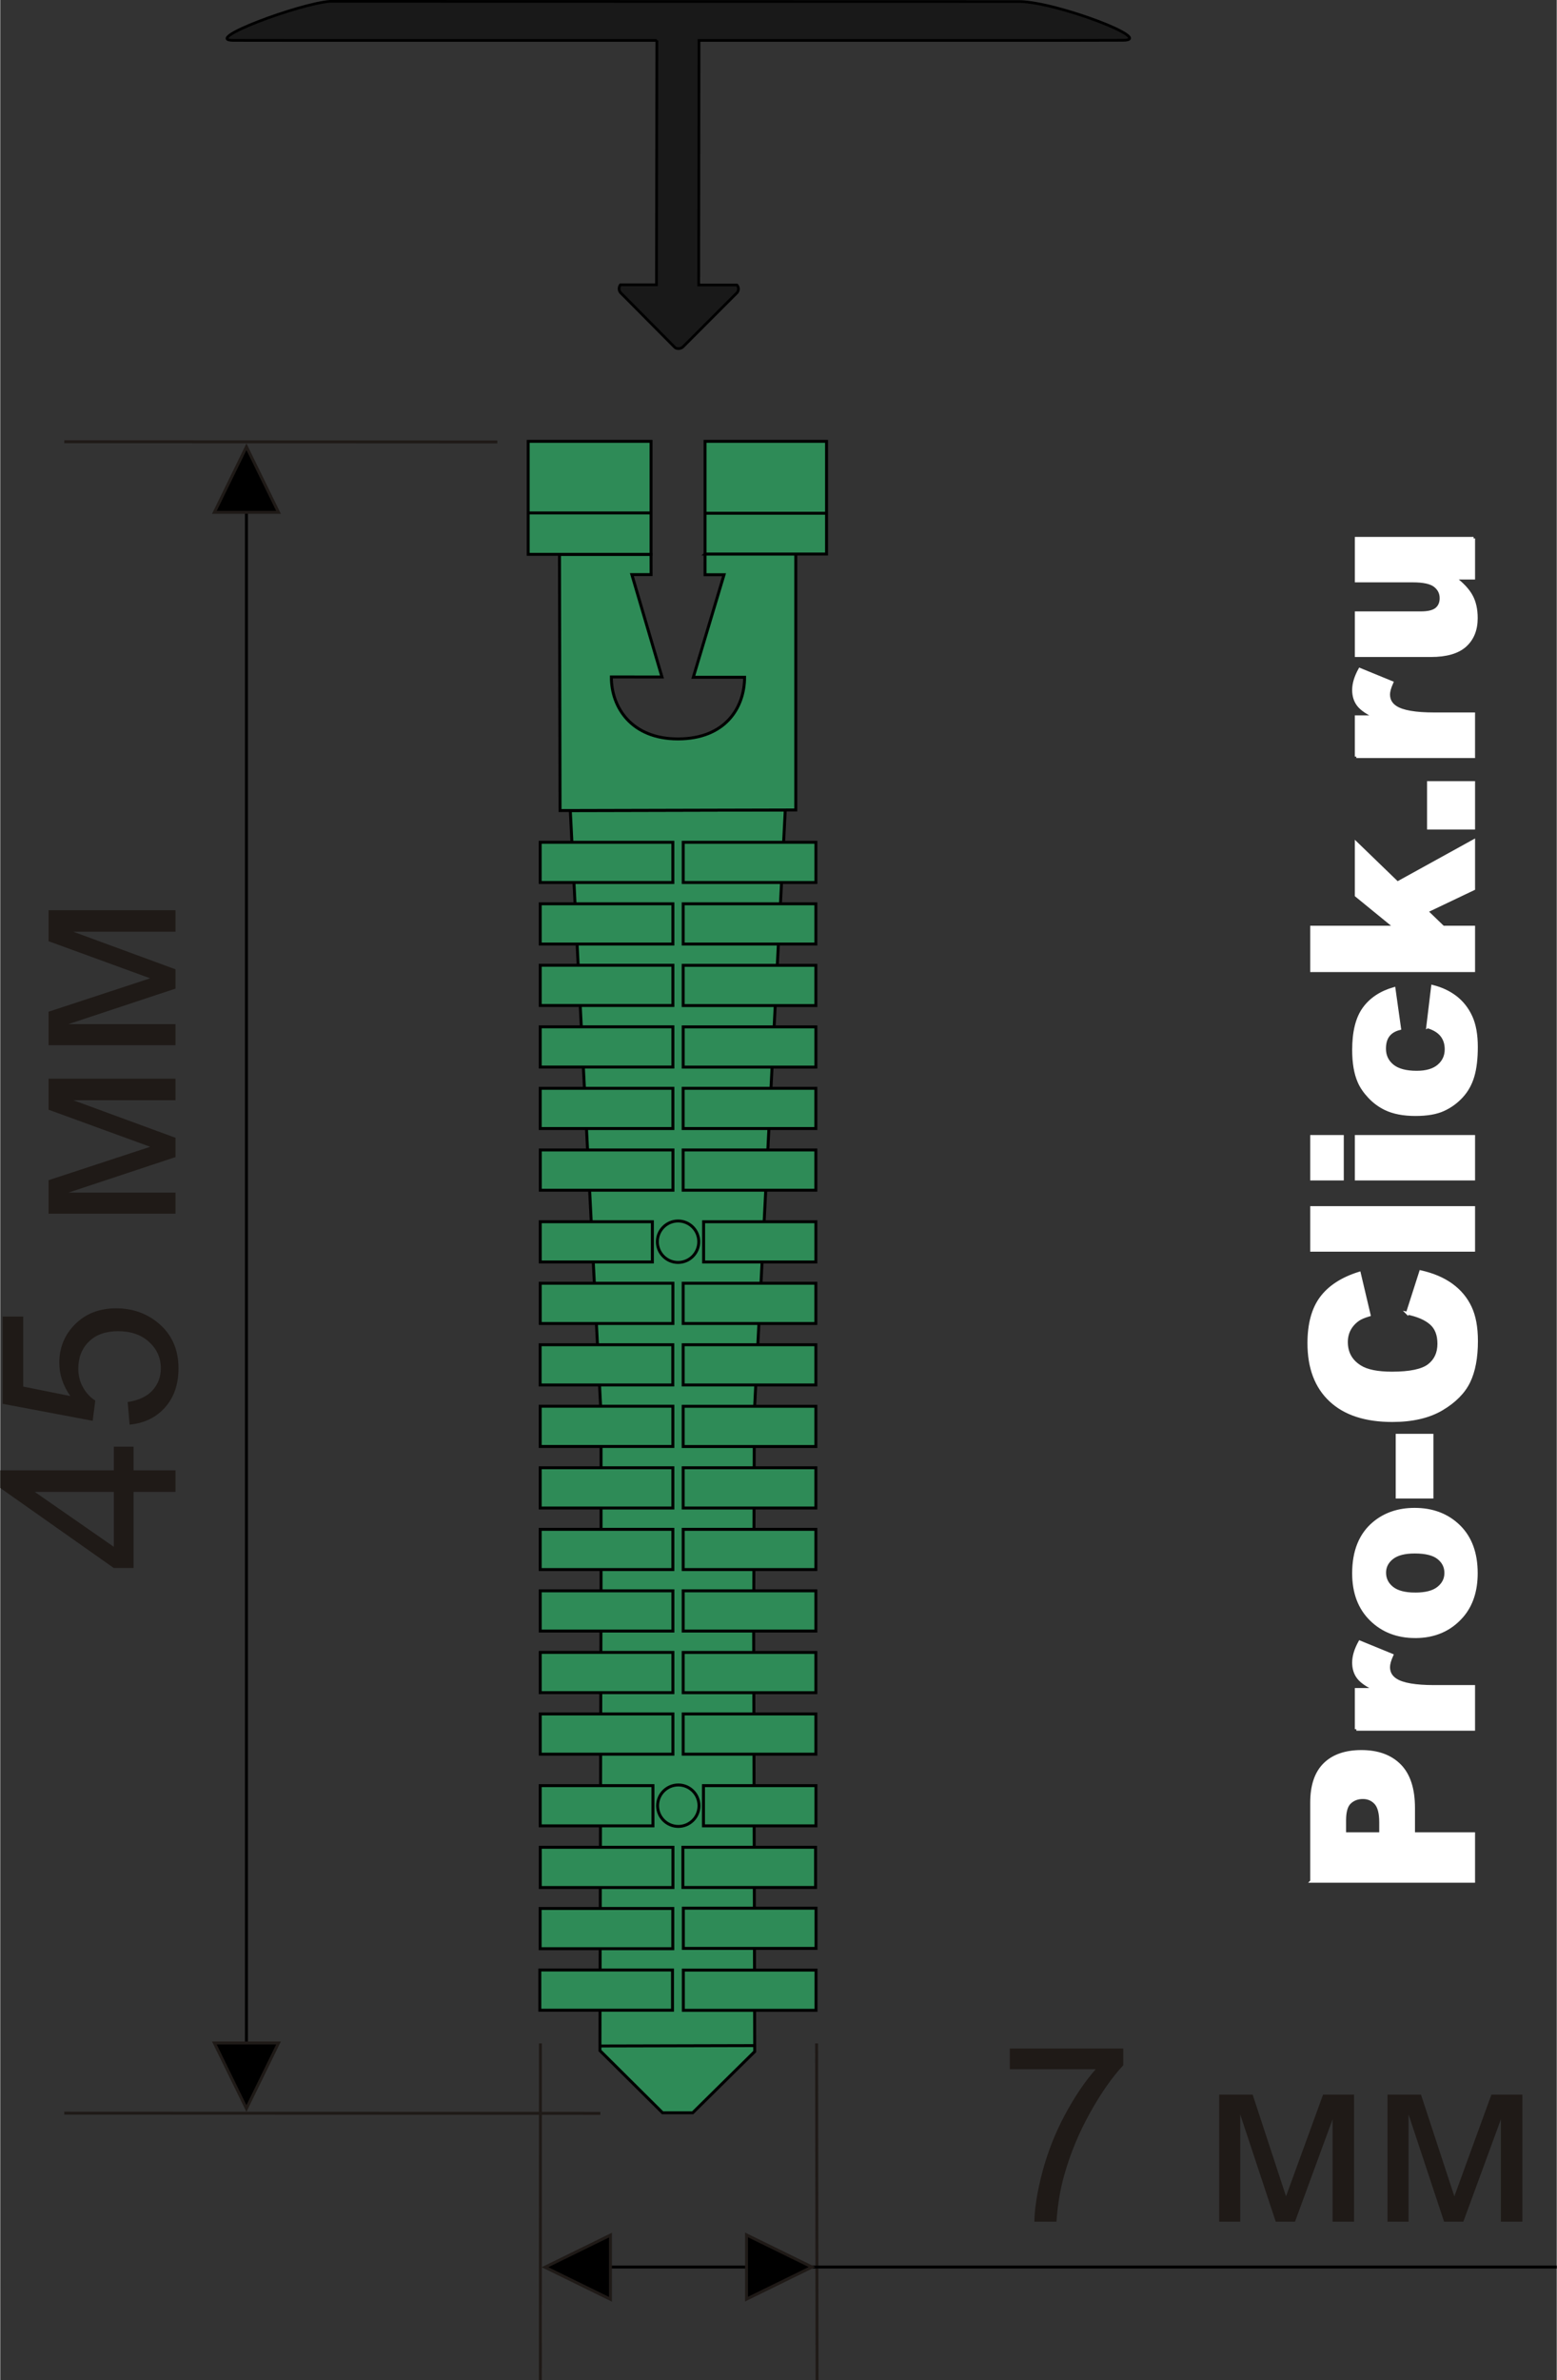 <?xml version="1.0" encoding="UTF-8"?>
<!DOCTYPE svg PUBLIC "-//W3C//DTD SVG 1.1//EN" "http://www.w3.org/Graphics/SVG/1.1/DTD/svg11.dtd">
<!-- Creator: CorelDRAW -->
<svg xmlns="http://www.w3.org/2000/svg" xml:space="preserve" width="330px" height="504px" style="shape-rendering:geometricPrecision; text-rendering:geometricPrecision; image-rendering:optimizeQuality; fill-rule:evenodd; clip-rule:evenodd"
viewBox="0 0 1219.74 1863.47"
 xmlns:xlink="http://www.w3.org/1999/xlink">
 <rect x="0" y="0" width="1219.74" height="1863.47" fill="#333333" stroke="none"/>
 <defs>
  <style type="text/css">
   <![CDATA[
    .str2 {stroke:black;stroke-width:2.115}
    .str0 {stroke:#1F1A17;stroke-width:2.312}
    .str1 {stroke:black;stroke-width:2.312}
    .str3 {stroke:white;stroke-width:2.312}
    .fil0 {fill:none}
    .fil6 {fill:none;fill-rule:nonzero}
    .fil1 {fill:black}
    .fil4 {fill:#191919}
    .fil3 {fill:seagreen}
    .fil2 {fill:#1F1A17;fill-rule:nonzero}
    .fil5 {fill:white;fill-rule:nonzero}
   ]]>
  </style>
 </defs>
 <g id="Слой_x0020_1">
  <line class="fil0 str0" x1="389.545" y1="346.02" x2="50.183" y2= "345.847" />
  <line class="fil0 str1" x1="192.93" y1="401.116" x2="192.93" y2= "1599.54" />
  <line class="fil0 str0" x1="470.298" y1="1654.63" x2="50.183" y2= "1654.46" />
  <polygon class="fil1 str0" points="218.06,401.116 167.807,401.116 192.933,349.81 "/>
  <polygon class="fil1 str0" points="167.798,1599.54 218.051,1599.54 192.924,1650.85 "/>
  <path class="fil2" d="M137.349 1168.08l-32.874 0 0 59.578 -15.479 0 -88.996 -62.679 0 -13.783 88.996 0 0 -18.547 15.479 0 0 18.547 32.874 0 0 16.884zm-48.353 0l-61.912 0 61.912 42.982 0 -42.982z"/>
  <path id="1" class="fil2" d="M101.374 1115.41l-1.505 -17.716c8.636,-1.311 15.094,-4.349 19.443,-9.116 4.352,-4.795 6.524,-10.551 6.524,-17.3 0,-8.121 -3.068,-14.997 -9.177,-20.593 -6.142,-5.629 -14.263,-8.442 -24.368,-8.442 -9.626,0 -17.206,2.686 -22.769,8.09 -5.565,5.405 -8.348,12.472 -8.348,21.233 0,5.438 1.247,10.33 3.711,14.712 2.461,4.379 5.66,7.802 9.592,10.296l-2.045 15.828 -70.548 -13.301 0 -68.309 16.12 0 0 54.811 36.904 7.42c-5.757,-8.251 -8.636,-16.915 -8.636,-25.967 0,-11.993 4.157,-22.098 12.472,-30.346 8.315,-8.251 18.997,-12.378 32.042,-12.378 12.442,0 23.187,3.648 32.236,10.873 11.098,8.828 16.66,20.851 16.66,36.072 0,12.506 -3.484,22.705 -10.488,30.604 -7.004,7.899 -16.278,12.409 -27.821,13.528z"/>
  <polygon id="12" class="fil2" points="37.863,950.241 37.863,924.019 117.49,897.861 37.863,868.823 37.863,844.552 137.349,844.552 137.349,861.403 57.242,861.403 137.349,890.823 137.349,905.917 53.403,933.742 137.349,933.742 137.349,950.241 "/>
  <polygon id="123" class="fil2" points="37.863,818.327 37.863,792.105 117.49,765.947 37.863,736.909 37.863,712.638 137.349,712.638 137.349,729.489 57.242,729.489 137.349,758.91 137.349,774.004 53.403,801.828 137.349,801.828 137.349,818.327 "/>
  <polygon class="fil3 str1" points="615.17,634.176 590.845,1107.74 590.845,1135.44 590.411,1278.41 591.23,1606.23 542.652,1654.15 519.004,1654.15 469.934,1605.45 470.814,1242.66 470.814,1107.74 446.717,634.582 "/>
  <polygon class="fil3 str1" points="535.208,659.454 639.174,659.454 639.174,690.953 535.208,690.953 "/>
  <polygon class="fil3 str1" points="423.117,659.451 527.082,659.451 527.082,690.95 423.117,690.95 "/>
  <polygon class="fil3 str1" points="423.144,707.619 527.109,707.619 527.109,739.118 423.144,739.118 "/>
  <polygon class="fil3 str1" points="535.181,707.619 639.146,707.619 639.146,739.118 535.181,739.118 "/>
  <polygon class="fil3 str1" points="423.144,755.729 527.109,755.729 527.109,787.228 423.144,787.228 "/>
  <polygon class="fil3 str1" points="535.178,755.787 639.143,755.787 639.143,787.286 535.178,787.286 "/>
  <polygon class="fil3 str1" points="423.144,803.925 527.109,803.925 527.109,835.424 423.144,835.424 "/>
  <polygon class="fil3 str1" points="535.187,803.967 639.152,803.967 639.152,835.466 535.187,835.466 "/>
  <polygon class="fil3 str1" points="423.144,852.069 527.109,852.069 527.109,883.568 423.144,883.568 "/>
  <polygon class="fil3 str1" points="535.157,852.069 639.122,852.069 639.122,883.568 535.157,883.568 "/>
  <path class="fil3 str1" d="M531.169 955.949c8.964,0 16.232,7.268 16.232,16.229 0,8.964 -7.268,16.232 -16.232,16.232 -8.961,0 -16.229,-7.268 -16.229,-16.232 0,-8.961 7.268,-16.229 16.229,-16.229z"/>
  <polygon class="fil3 str1" points="423.195,900.352 527.161,900.352 527.161,931.851 423.195,931.851 "/>
  <polygon class="fil3 str1" points="535.157,900.346 639.122,900.346 639.122,931.845 535.157,931.845 "/>
  <polygon class="fil3 str1" points="551.186,956.544 639.149,956.544 639.149,988.043 551.186,988.043 "/>
  <polygon class="fil3 str1" points="423.168,956.534 511.029,956.534 511.029,988.034 423.168,988.034 "/>
  <polygon class="fil3 str1" points="535.172,1004.7 639.137,1004.7 639.137,1036.2 535.172,1036.2 "/>
  <polygon class="fil3 str1" points="423.153,1004.7 527.118,1004.7 527.118,1036.2 423.153,1036.2 "/>
  <polygon class="fil3 str1" points="535.175,1101.03 639.14,1101.03 639.14,1132.53 535.175,1132.53 "/>
  <polygon class="fil3 str1" points="423.126,1100.98 527.091,1100.98 527.091,1132.48 423.126,1132.48 "/>
  <polygon class="fil3 str1" points="535.178,1149.17 639.143,1149.17 639.143,1180.67 535.178,1180.67 "/>
  <polygon class="fil3 str1" points="423.126,1149.17 527.091,1149.17 527.091,1180.67 423.126,1180.67 "/>
  <polygon class="fil3 str1" points="423.071,1052.84 527.036,1052.84 527.036,1084.34 423.071,1084.34 "/>
  <polygon class="fil3 str1" points="535.175,1052.84 639.14,1052.84 639.14,1084.34 535.175,1084.34 "/>
  <polygon class="fil3 str1" points="535.184,1197.37 639.149,1197.37 639.149,1228.87 535.184,1228.87 "/>
  <polygon class="fil3 str1" points="423.126,1197.37 527.091,1197.37 527.091,1228.87 423.126,1228.87 "/>
  <polygon class="fil3 str1" points="535.184,1245.51 639.149,1245.51 639.149,1277.01 535.184,1277.01 "/>
  <polygon class="fil3 str1" points="423.15,1245.51 527.115,1245.51 527.115,1277.01 423.15,1277.01 "/>
  <path class="fil3 str1" d="M531.357 1397.51c8.964,0 16.232,7.268 16.232,16.229 0,8.964 -7.268,16.232 -16.232,16.232 -8.961,0 -16.229,-7.268 -16.229,-16.232 0,-8.961 7.268,-16.229 16.229,-16.229z"/>
  <polygon class="fil3 str1" points="535.181,1293.76 639.146,1293.76 639.146,1325.26 535.181,1325.26 "/>
  <polygon class="fil3 str1" points="423.15,1293.73 527.115,1293.73 527.115,1325.23 423.15,1325.23 "/>
  <polygon class="fil3 str1" points="535.181,1341.91 639.146,1341.91 639.146,1373.41 535.181,1373.41 "/>
  <polygon class="fil3 str1" points="423.159,1341.91 527.124,1341.91 527.124,1373.41 423.159,1373.41 "/>
  <polygon class="fil3 str1" points="423.129,1398.03 511.475,1398.03 511.475,1429.53 423.129,1429.53 "/>
  <polygon class="fil3 str1" points="551.073,1398.03 639.201,1398.03 639.201,1429.53 551.073,1429.53 "/>
  <polygon class="fil3 str1" points="423.183,1446.31 527.148,1446.31 527.148,1477.81 423.183,1477.81 "/>
  <polygon class="fil3 str1" points="534.957,1446.28 638.922,1446.28 638.922,1477.78 534.957,1477.78 "/>
  <polygon class="fil3 str1" points="423.071,1494.2 527.036,1494.2 527.036,1525.7 423.071,1525.7 "/>
  <polygon class="fil3 str1" points="422.846,1542.37 526.812,1542.37 526.812,1573.87 422.846,1573.87 "/>
  <polygon class="fil3 str1" points="535.29,1542.45 639.256,1542.45 639.256,1573.95 535.29,1573.95 "/>
  <polygon class="fil3 str1" points="535.29,1493.98 639.256,1493.98 639.256,1525.48 535.29,1525.48 "/>
  <path class="fil3 str1" d="M552.305 433.771l-0.006 16.196 14.888 0 -24.089 80.311 32.07 0 8.139 0c-0.073,23.849 -15.203,48.247 -52.256,48.25 -36.348,0.024 -52.28,-24.762 -52.15,-48.529l39.656 0.055 -23.594 -80.195 15.061 0 -0.046 -15.859 -71.738 0 0.446 200.602 184.728 -0.446 0 -200.383 -71.11 0z"/>
  <line class="fil0 str1" x1="469.94" y1="1601.87" x2="591.218" y2= "1601.57" />
  <polygon class="fil3 str1" points="552.305,345.534 647.513,345.534 647.513,433.771 552.305,433.771 "/>
  <line class="fil0 str1" x1="551.352" y1="401.826" x2="647.513" y2= "401.826" />
  <polygon class="fil3 str1" points="413.712,345.537 509.979,345.537 509.979,433.999 413.712,433.999 "/>
  <line class="fil0 str1" x1="413.712" y1="401.604" x2="509.202" y2= "401.604" />
  <path class="fil4 str2" d="M514.534 31.672l-280.937 0 -50.729 -0.055c-25.676,-0.027 51.506,-28.81 75.507,-30.564l540.498 0.13c29.73,0.625 107.136,30.313 80.775,30.37l-51.412 0.115 -280.664 0 -0.228 191.465c9.966,-0.006 19.928,-0.012 29.891,-0.021 1.9,1.848 1.441,4.81 0,6.236l-42.478 42.463c-1.966,1.605 -4.98,1.444 -6.294,0l-42.478 -42.794c-1.49,-2.027 -1.278,-4.336 0,-6.036l28.255 0 0.294 -191.31z"/>
  <line class="fil0 str0" x1="423.259" y1="1863.47" x2="423.311" y2= "1599.82" />
  <line class="fil0 str0" x1="639.72" y1="1599.82" x2="640.084" y2= "1863.39" />
  <line class="fil0 str1" x1="478.176" y1="1774.96" x2="1219.74" y2= "1774.96" />
  <polygon class="fil1 str0" points="478.176,1749.94 478.176,1800.19 426.87,1775.07 "/>
  <polygon class="fil1 str0" points="584.821,1800.05 584.821,1749.8 636.127,1774.93 "/>
  <path class="fil2" d="M791.155 1620.08l0 -16.214 88.901 0 0 13.109c-8.731,9.307 -17.397,21.682 -26,37.098 -8.57,15.413 -15.222,31.305 -19.889,47.582 -3.39,11.513 -5.532,24.082 -6.461,37.769l-17.334 0c0.194,-10.809 2.303,-23.855 6.364,-39.174 4.063,-15.285 9.884,-30.061 17.461,-44.26 7.611,-14.199 15.671,-26.192 24.24,-35.911l-67.283 0z"/>
  <polygon id="1" class="fil2" points="955.208,1639.94 981.43,1639.94 1007.59,1719.57 1036.63,1639.94 1060.9,1639.94 1060.9,1739.43 1044.05,1739.43 1044.05,1659.32 1014.63,1739.43 999.532,1739.43 971.707,1655.48 971.707,1739.43 955.208,1739.43 "/>
  <polygon id="12" class="fil2" points="1087.12,1639.94 1113.34,1639.94 1139.5,1719.57 1168.54,1639.94 1192.81,1639.94 1192.81,1739.43 1175.96,1739.43 1175.96,1659.32 1146.54,1739.43 1131.45,1739.43 1103.62,1655.48 1103.62,1739.43 1087.12,1739.43 "/>
  <path class="fil5" d="M1027.7 1472.9l0 -61.484c0,-13.38 3.368,-23.412 10.133,-30.073 6.737,-6.661 16.366,-10.005 28.801,-10.005 12.818,0 22.832,3.62 30.039,10.897 7.207,7.274 10.812,18.365 10.812,33.277l0 20.235 47.085 0 0 37.153 -126.87 0zm54.086 -37.153l0 -9.058c0,-7.134 -1.299,-12.123 -3.927,-15.021 -2.631,-2.874 -5.996,-4.321 -10.072,-4.321 -3.99,0 -7.386,1.253 -10.133,3.763 -2.777,2.479 -4.167,7.192 -4.167,14.105l0 10.533 28.298 0z"/>
  <path id="1" class="fil5" d="M1062.67 1353.86l0 -31.102 15.033 0c-6.497,-3.01 -10.988,-6.106 -13.44,-9.283 -2.452,-3.177 -3.693,-7.107 -3.693,-11.789 0,-4.904 1.627,-10.257 4.846,-16.083l25.108 10.284c-1.745,3.902 -2.601,7.025 -2.601,9.31 0,4.349 1.921,7.723 5.702,10.117 5.374,3.429 15.419,5.159 30.128,5.159l30.81 0 0 33.387 -91.894 0z"/>
  <path id="12" class="fil5" d="M1108.87 1281.34c-14.002,0 -25.582,-4.461 -34.649,-13.38 -9.101,-8.946 -13.65,-20.987 -13.65,-36.175 0,-17.364 5.347,-30.492 16.011,-39.356 8.597,-7.134 19.2,-10.703 31.784,-10.703 14.12,0 25.7,4.431 34.737,13.267 9.01,8.837 13.528,21.072 13.528,36.706 0,13.935 -3.751,25.196 -11.252,33.808 -9.277,10.56 -21.445,15.832 -36.509,15.832zm-0.091 -33.308c8.212,0 14.269,-1.56 18.168,-4.71 3.927,-3.12 5.908,-7.052 5.908,-11.789 0,-4.795 -1.951,-8.721 -5.82,-11.789 -3.869,-3.095 -10.044,-4.628 -18.611,-4.628 -7.945,0 -13.88,1.56 -17.78,4.655 -3.872,3.092 -5.82,6.94 -5.82,11.51 0,4.849 1.979,8.864 5.908,12.014 3.957,3.15 9.984,4.737 18.047,4.737z"/>
  <polygon id="123" class="fil5" points="1094.69,1172.08 1094.69,1123.75 1121.93,1123.75 1121.93,1172.08 "/>
  <path id="1234" class="fil5" d="M1102.73 1028.13l10.396 -32.416c9.629,2.173 17.664,5.599 24.134,10.284 6.47,4.682 11.343,10.506 14.621,17.446 3.308,6.94 4.934,15.777 4.934,26.48 0,13.012 -2.009,23.664 -5.996,31.881 -4.018,8.251 -11.076,15.385 -21.178,21.379 -10.105,5.963 -23.011,8.976 -38.758,8.976 -20.999,0 -37.159,-5.268 -48.414,-15.804 -11.283,-10.536 -16.924,-25.448 -16.924,-44.706 0,-15.079 3.22,-26.923 9.689,-35.565 6.467,-8.636 16.393,-15.049 29.775,-19.23l7.708 32.664c-3.869,1.144 -6.706,2.343 -8.506,3.596 -2.983,2.064 -5.289,4.6 -6.913,7.583 -1.624,3.01 -2.422,6.354 -2.422,10.063 0,8.36 3.575,14.797 10.721,19.258 5.317,3.371 13.647,5.071 25.02,5.071 14.09,0 23.718,-2.033 28.947,-6.048 5.229,-4.039 7.829,-9.699 7.829,-16.973 0,-7.08 -2.097,-12.43 -6.321,-16.056 -4.197,-3.62 -10.312,-6.242 -18.344,-7.884z"/>
  <polygon id="12345" class="fil5" points="1027.7,978.821 1027.7,945.489 1154.57,945.489 1154.57,978.821 "/>
  <path id="123456" class="fil5" d="M1027.7 923.048l0 -33.247 23.985 0 0 33.247 -23.985 0zm34.977 0l0 -33.247 91.894 0 0 33.247 -91.894 0z"/>
  <path id="1234567" class="fil5" d="M1118.65 803.897l3.811 -31.575c6.97,1.727 13.027,4.597 18.138,8.555 5.11,3.987 9.067,9.058 11.905,15.246 2.804,6.16 4.224,14.02 4.224,23.552 0,9.198 -0.916,16.863 -2.719,22.963 -1.83,6.136 -4.755,11.404 -8.831,15.807 -4.078,4.427 -8.834,7.884 -14.326,10.366 -5.465,2.51 -12.733,3.763 -21.8,3.763 -9.453,0 -17.34,-1.505 -23.63,-4.573 -4.61,-2.227 -8.746,-5.265 -12.409,-9.137 -3.663,-3.875 -6.409,-7.835 -8.181,-11.932 -2.834,-6.467 -4.255,-14.772 -4.255,-24.89 0,-14.156 2.689,-24.944 8.066,-32.385 5.347,-7.414 13.204,-12.654 23.542,-15.637l4.4 31.274c-3.927,0.974 -6.882,2.758 -8.861,5.35 -2.009,2.592 -2.983,6.048 -2.983,10.424 0,5.49 2.097,9.95 6.26,13.349 4.197,3.399 10.518,5.101 18.994,5.101 7.562,0 13.295,-1.702 17.221,-5.071 3.93,-3.374 5.878,-7.665 5.878,-12.906 0,-4.349 -1.18,-7.999 -3.544,-10.979 -2.361,-2.956 -5.996,-5.186 -10.9,-6.664z"/>
  <polygon id="12345678" class="fil5" points="1027.7,759.92 1027.7,725.945 1093.12,725.945 1062.67,701.11 1062.67,660.197 1094.87,691.326 1154.57,658.413 1154.57,695.899 1117.7,713.457 1130.67,725.945 1154.57,725.945 1154.57,759.92 "/>
  <polygon id="123456789" class="fil5" points="1119.27,648.296 1119.27,612.76 1154.57,612.76 1154.57,648.296 "/>
  <path id="12345678910" class="fil5" d="M1062.67 592.356l0 -31.102 15.033 0c-6.497,-3.01 -10.988,-6.106 -13.44,-9.283 -2.452,-3.177 -3.693,-7.107 -3.693,-11.789 0,-4.904 1.627,-10.257 4.846,-16.083l25.108 10.284c-1.745,3.902 -2.601,7.025 -2.601,9.31 0,4.349 1.921,7.723 5.702,10.117 5.374,3.429 15.419,5.159 30.128,5.159l30.81 0 0 33.387 -91.894 0z"/>
  <path id="1234567891011" class="fil5" d="M1154.57 421.536l0 31.047 -14.888 0c6.115,4.625 10.488,9.283 13.055,13.992 2.601,4.71 3.899,10.506 3.899,17.361 0,9.143 -2.895,16.308 -8.682,21.518 -5.79,5.186 -14.742,7.778 -26.792,7.778l-58.486 0 0 -33.39 50.538 0c5.763,0 9.868,-1.004 12.29,-3.013 2.422,-2.03 3.632,-4.846 3.632,-8.5 0,-3.984 -1.624,-7.219 -4.843,-9.756 -3.25,-2.534 -9.04,-3.787 -17.4,-3.787l-44.217 0 0 -33.25 91.894 0z"/>
  <path id="123456789101112" class="fil6 str3" d="M1027.7 1472.9l0 -61.484c0,-13.38 3.368,-23.412 10.133,-30.073 6.737,-6.661 16.366,-10.005 28.801,-10.005 12.818,0 22.832,3.62 30.039,10.897 7.207,7.274 10.812,18.365 10.812,33.277l0 20.235 47.085 0 0 37.153 -126.87 0zm54.086 -37.153l0 -9.058c0,-7.134 -1.299,-12.123 -3.927,-15.021 -2.631,-2.874 -5.996,-4.321 -10.072,-4.321 -3.99,0 -7.386,1.253 -10.133,3.763 -2.777,2.479 -4.167,7.192 -4.167,14.105l0 10.533 28.298 0z"/>
  <path id="12345678910111213" class="fil6 str3" d="M1062.67 1353.86l0 -31.102 15.033 0c-6.497,-3.01 -10.988,-6.106 -13.44,-9.283 -2.452,-3.177 -3.693,-7.107 -3.693,-11.789 0,-4.904 1.627,-10.257 4.846,-16.083l25.108 10.284c-1.745,3.902 -2.601,7.025 -2.601,9.31 0,4.349 1.921,7.723 5.702,10.117 5.374,3.429 15.419,5.159 30.128,5.159l30.81 0 0 33.387 -91.894 0z"/>
  <path id="1234567891011121314" class="fil6 str3" d="M1108.87 1281.34c-14.002,0 -25.582,-4.461 -34.649,-13.38 -9.101,-8.946 -13.65,-20.987 -13.65,-36.175 0,-17.364 5.347,-30.492 16.011,-39.356 8.597,-7.134 19.2,-10.703 31.784,-10.703 14.12,0 25.7,4.431 34.737,13.267 9.01,8.837 13.528,21.072 13.528,36.706 0,13.935 -3.751,25.196 -11.252,33.808 -9.277,10.56 -21.445,15.832 -36.509,15.832zm-0.091 -33.308c8.212,0 14.269,-1.56 18.168,-4.71 3.927,-3.12 5.908,-7.052 5.908,-11.789 0,-4.795 -1.951,-8.721 -5.82,-11.789 -3.869,-3.095 -10.044,-4.628 -18.611,-4.628 -7.945,0 -13.88,1.56 -17.78,4.655 -3.872,3.092 -5.82,6.94 -5.82,11.51 0,4.849 1.979,8.864 5.908,12.014 3.957,3.15 9.984,4.737 18.047,4.737z"/>
  <polygon id="123456789101112131415" class="fil6 str3" points="1094.69,1172.08 1094.69,1123.75 1121.93,1123.75 1121.93,1172.08 "/>
  <path id="12345678910111213141516" class="fil6 str3" d="M1102.73 1028.13l10.396 -32.416c9.629,2.173 17.664,5.599 24.134,10.284 6.47,4.682 11.343,10.506 14.621,17.446 3.308,6.94 4.934,15.777 4.934,26.48 0,13.012 -2.009,23.664 -5.996,31.881 -4.018,8.251 -11.076,15.385 -21.178,21.379 -10.105,5.963 -23.011,8.976 -38.758,8.976 -20.999,0 -37.159,-5.268 -48.414,-15.804 -11.283,-10.536 -16.924,-25.448 -16.924,-44.706 0,-15.079 3.22,-26.923 9.689,-35.565 6.467,-8.636 16.393,-15.049 29.775,-19.23l7.708 32.664c-3.869,1.144 -6.706,2.343 -8.506,3.596 -2.983,2.064 -5.289,4.6 -6.913,7.583 -1.624,3.01 -2.422,6.354 -2.422,10.063 0,8.36 3.575,14.797 10.721,19.258 5.317,3.371 13.647,5.071 25.02,5.071 14.09,0 23.718,-2.033 28.947,-6.048 5.229,-4.039 7.829,-9.699 7.829,-16.973 0,-7.08 -2.097,-12.43 -6.321,-16.056 -4.197,-3.62 -10.312,-6.242 -18.344,-7.884z"/>
  <polygon id="1234567891011121314151617" class="fil6 str3" points="1027.7,978.821 1027.7,945.489 1154.57,945.489 1154.57,978.821 "/>
  <path id="123456789101112131415161718" class="fil6 str3" d="M1027.7 923.048l0 -33.247 23.985 0 0 33.247 -23.985 0zm34.977 0l0 -33.247 91.894 0 0 33.247 -91.894 0z"/>
  <path id="12345678910111213141516171819" class="fil6 str3" d="M1118.65 803.897l3.811 -31.575c6.97,1.727 13.027,4.597 18.138,8.555 5.11,3.987 9.067,9.058 11.905,15.246 2.804,6.16 4.224,14.02 4.224,23.552 0,9.198 -0.916,16.863 -2.719,22.963 -1.83,6.136 -4.755,11.404 -8.831,15.807 -4.078,4.427 -8.834,7.884 -14.326,10.366 -5.465,2.51 -12.733,3.763 -21.8,3.763 -9.453,0 -17.34,-1.505 -23.63,-4.573 -4.61,-2.227 -8.746,-5.265 -12.409,-9.137 -3.663,-3.875 -6.409,-7.835 -8.181,-11.932 -2.834,-6.467 -4.255,-14.772 -4.255,-24.89 0,-14.156 2.689,-24.944 8.066,-32.385 5.347,-7.414 13.204,-12.654 23.542,-15.637l4.4 31.274c-3.927,0.974 -6.882,2.758 -8.861,5.35 -2.009,2.592 -2.983,6.048 -2.983,10.424 0,5.49 2.097,9.95 6.26,13.349 4.197,3.399 10.518,5.101 18.994,5.101 7.562,0 13.295,-1.702 17.221,-5.071 3.93,-3.374 5.878,-7.665 5.878,-12.906 0,-4.349 -1.18,-7.999 -3.544,-10.979 -2.361,-2.956 -5.996,-5.186 -10.9,-6.664z"/>
  <polygon id="1234567891011121314151617181920" class="fil6 str3" points="1027.7,759.92 1027.7,725.945 1093.12,725.945 1062.67,701.11 1062.67,660.197 1094.87,691.326 1154.57,658.413 1154.57,695.899 1117.7,713.457 1130.67,725.945 1154.57,725.945 1154.57,759.92 "/>
  <polygon id="123456789101112131415161718192021" class="fil6 str3" points="1119.27,648.296 1119.27,612.76 1154.57,612.76 1154.57,648.296 "/>
  <path id="12345678910111213141516171819202122" class="fil6 str3" d="M1062.67 592.356l0 -31.102 15.033 0c-6.497,-3.01 -10.988,-6.106 -13.44,-9.283 -2.452,-3.177 -3.693,-7.107 -3.693,-11.789 0,-4.904 1.627,-10.257 4.846,-16.083l25.108 10.284c-1.745,3.902 -2.601,7.025 -2.601,9.31 0,4.349 1.921,7.723 5.702,10.117 5.374,3.429 15.419,5.159 30.128,5.159l30.81 0 0 33.387 -91.894 0z"/>
  <path id="1234567891011121314151617181920212223" class="fil6 str3" d="M1154.57 421.536l0 31.047 -14.888 0c6.115,4.625 10.488,9.283 13.055,13.992 2.601,4.71 3.899,10.506 3.899,17.361 0,9.143 -2.895,16.308 -8.682,21.518 -5.79,5.186 -14.742,7.778 -26.792,7.778l-58.486 0 0 -33.39 50.538 0c5.763,0 9.868,-1.004 12.29,-3.013 2.422,-2.03 3.632,-4.846 3.632,-8.5 0,-3.984 -1.624,-7.219 -4.843,-9.756 -3.25,-2.534 -9.04,-3.787 -17.4,-3.787l-44.217 0 0 -33.25 91.894 0z"/>
 </g>
</svg>
